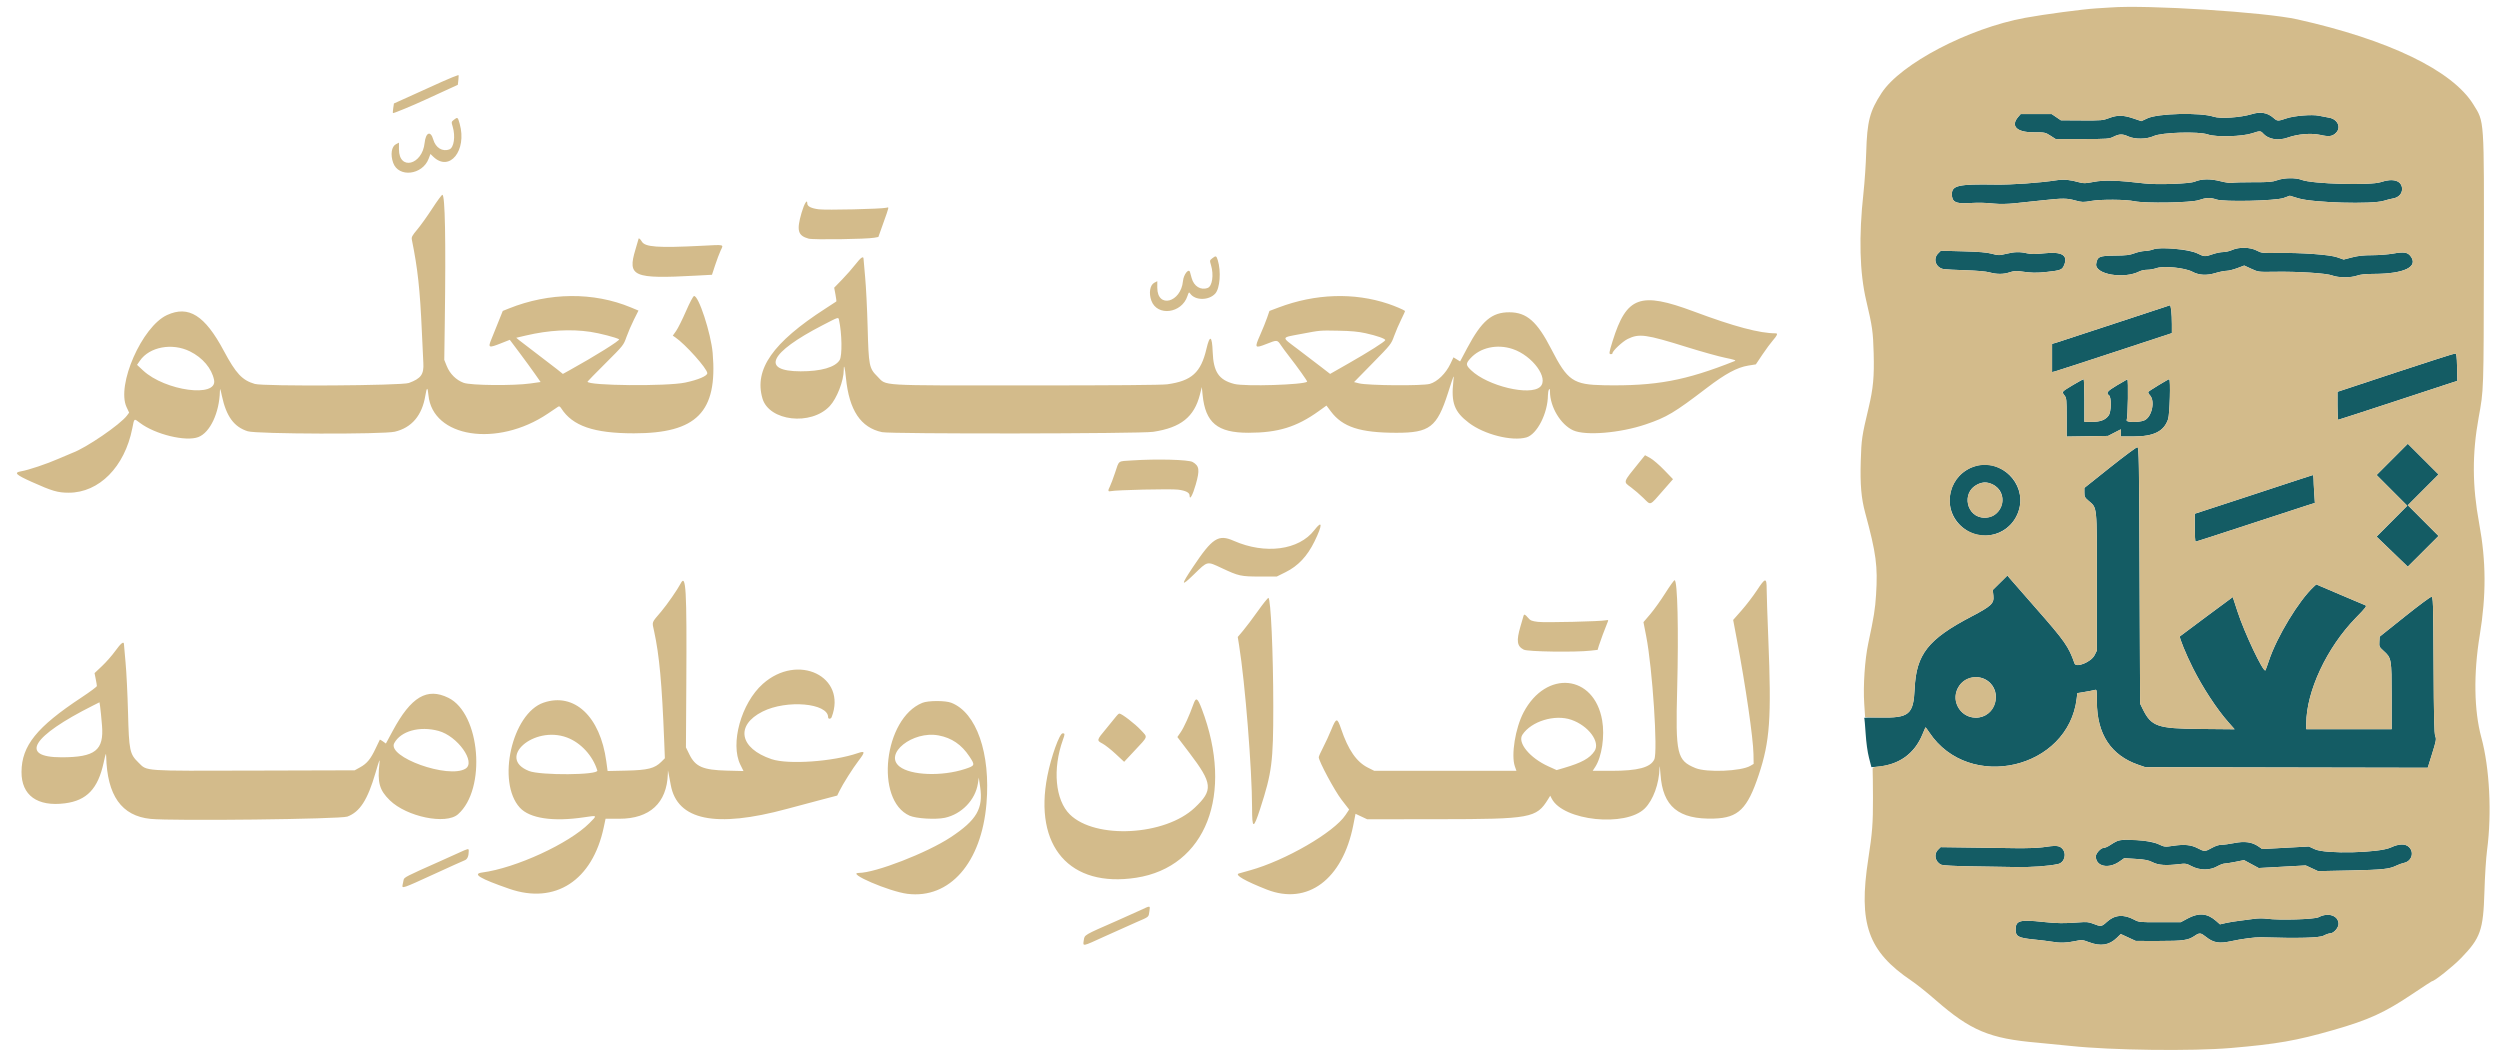 <svg id="svg" version="1.1" xmlns="http://www.w3.org/2000/svg" xmlns:xlink="http://www.w3.org/1999/xlink" width="400" height="169.543" viewBox="0, 0, 400,169.543"><g id="svgg"><path id="path0" d="M360.250 18.272 C 358.450 18.811,355.244 19.025,354.193 18.675 C 352.081 17.973,345.303 18.132,343.600 18.924 L 342.617 19.380 341.313 18.940 C 339.702 18.396,338.771 18.386,337.445 18.895 C 336.478 19.267,336.217 19.289,333.083 19.270 L 329.750 19.250 329.012 18.750 L 328.275 18.250 325.790 18.250 L 323.305 18.250 322.902 18.718 C 321.668 20.152,322.661 21.167,325.300 21.167 C 327.183 21.167,327.238 21.177,328.065 21.708 L 328.909 22.250 333.163 22.248 C 337.229 22.247,337.450 22.230,338.178 21.873 C 339.114 21.414,339.588 21.405,340.523 21.830 C 341.590 22.314,343.481 22.289,344.583 21.776 C 345.871 21.177,351.807 20.999,353.267 21.515 C 354.558 21.972,358.772 21.859,360.357 21.325 C 361.571 20.916,361.710 20.919,362.099 21.357 C 362.934 22.295,364.519 22.561,366.035 22.017 C 367.641 21.441,369.790 21.264,371.244 21.587 C 372.663 21.903,373.181 21.834,373.764 21.251 C 374.627 20.388,374.021 19.064,372.657 18.830 C 372.250 18.760,371.504 18.617,371.000 18.511 C 369.922 18.285,367.048 18.522,365.833 18.937 C 364.456 19.408,364.376 19.405,363.757 18.861 C 362.788 18.011,361.720 17.832,360.250 18.272 M364.347 28.837 C 363.576 29.114,363.011 29.161,360.500 29.154 C 358.881 29.150,357.364 29.194,357.129 29.253 C 356.883 29.315,356.086 29.204,355.252 28.991 C 353.654 28.583,352.239 28.609,351.150 29.066 C 350.333 29.408,345.108 29.589,343.083 29.345 C 338.998 28.853,336.657 28.781,335.029 29.095 C 333.682 29.355,333.370 29.366,332.695 29.176 C 331.223 28.762,330.220 28.664,329.141 28.828 C 326.240 29.271,321.911 29.576,319.167 29.532 C 313.356 29.438,312.300 29.674,312.300 31.069 C 312.300 32.260,312.866 32.598,314.712 32.509 C 316.786 32.408,317.336 32.417,319.054 32.579 C 320.002 32.668,321.188 32.648,322.388 32.522 C 323.412 32.414,325.412 32.201,326.833 32.049 C 330.108 31.697,330.658 31.700,332.067 32.082 C 333.128 32.369,333.323 32.375,334.567 32.155 C 336.135 31.878,340.093 31.902,341.500 32.196 C 343.255 32.564,350.567 32.440,351.786 32.022 C 353.000 31.606,353.657 31.581,354.614 31.915 C 355.808 32.330,364.097 32.144,365.395 31.672 L 366.373 31.316 367.728 31.730 C 370.076 32.447,379.535 32.719,381.420 32.123 C 381.876 31.979,382.540 31.812,382.894 31.753 C 383.766 31.606,384.333 31.014,384.333 30.250 C 384.333 28.921,382.923 28.455,380.954 29.133 C 379.303 29.701,369.944 29.438,368.250 28.775 C 367.310 28.408,365.459 28.437,364.347 28.837 M344.500 39.909 C 344.179 40.037,343.579 40.149,343.167 40.159 C 342.754 40.169,342.004 40.335,341.500 40.527 C 340.751 40.812,340.180 40.880,338.381 40.896 C 335.886 40.919,335.578 41.055,335.391 42.211 C 335.117 43.897,339.829 44.712,342.342 43.412 C 342.603 43.277,343.145 43.167,343.545 43.167 C 343.946 43.167,344.634 43.044,345.074 42.894 C 346.219 42.504,349.612 42.853,350.780 43.480 C 351.829 44.044,353.065 44.114,354.467 43.688 C 355.109 43.493,355.903 43.333,356.230 43.333 C 356.558 43.333,357.332 43.143,357.951 42.910 L 359.077 42.486 360.204 43.006 C 361.332 43.525,361.332 43.525,363.958 43.485 C 367.735 43.427,372.236 43.717,373.167 44.080 C 374.122 44.452,376.147 44.462,377.146 44.099 C 377.651 43.915,378.471 43.831,379.813 43.827 C 384.721 43.812,387.024 42.680,385.665 40.952 C 385.197 40.357,384.600 40.275,382.894 40.574 C 382.082 40.716,380.571 40.833,379.537 40.833 C 378.176 40.833,377.290 40.929,376.322 41.180 L 374.986 41.526 373.951 41.165 C 372.726 40.738,368.250 40.415,364.305 40.471 C 361.980 40.503,361.822 40.485,361.072 40.086 C 360.043 39.539,358.242 39.498,357.143 39.996 C 356.744 40.178,356.096 40.328,355.704 40.330 C 355.312 40.332,354.565 40.483,354.043 40.667 C 352.828 41.094,352.661 41.087,351.640 40.570 C 350.275 39.878,345.652 39.450,344.500 39.909 M310.101 40.551 C 309.216 41.436,309.741 42.867,311.023 43.064 C 311.331 43.111,312.896 43.191,314.500 43.240 C 316.315 43.296,317.761 43.425,318.328 43.582 C 319.506 43.907,320.576 43.901,321.567 43.563 C 322.114 43.377,322.601 43.328,323.138 43.404 C 325.060 43.679,325.794 43.696,327.547 43.503 C 329.708 43.266,329.946 43.171,330.260 42.417 C 330.917 40.847,329.920 40.237,327.162 40.521 C 325.626 40.679,324.981 40.681,324.325 40.530 C 323.166 40.262,322.340 40.283,320.967 40.614 C 319.867 40.880,319.743 40.879,318.693 40.599 C 317.872 40.380,316.667 40.279,314.059 40.210 L 310.535 40.117 310.101 40.551 M338.333 51.761 C 333.521 53.357,329.302 54.742,328.958 54.838 L 328.333 55.013 328.333 57.274 L 328.333 59.536 328.792 59.423 C 329.044 59.361,333.356 57.959,338.375 56.307 L 347.500 53.303 347.500 51.841 C 347.500 50.259,347.350 48.826,347.186 48.846 C 347.129 48.853,343.146 50.164,338.333 51.761 M383.292 59.609 L 374.000 62.687 374.000 64.927 C 374.000 66.159,374.051 67.167,374.113 67.167 C 374.176 67.167,378.490 65.764,383.701 64.050 L 393.176 60.933 393.130 58.760 C 393.092 56.976,393.039 56.582,392.833 56.559 C 392.696 56.544,388.402 57.916,383.292 59.609 M331.628 61.627 C 329.853 62.674,329.852 62.676,330.333 63.288 C 330.639 63.677,330.667 63.964,330.667 66.782 L 330.667 69.853 333.974 69.801 L 337.281 69.750 338.307 69.220 L 339.333 68.691 339.333 69.262 L 339.333 69.833 341.410 69.833 C 344.612 69.833,346.231 69.019,346.893 67.077 C 347.162 66.288,347.317 60.667,347.071 60.667 C 346.903 60.667,343.829 62.539,343.728 62.702 C 343.675 62.788,343.790 63.026,343.983 63.231 C 344.865 64.171,344.289 66.757,343.085 67.260 C 342.201 67.629,340.088 67.591,340.270 67.208 C 340.462 66.807,340.559 60.617,340.372 60.691 C 340.291 60.723,339.536 61.160,338.695 61.661 C 337.169 62.572,336.929 62.873,337.435 63.243 C 337.853 63.548,337.814 65.887,337.382 66.477 C 336.855 67.196,336.062 67.499,334.708 67.500 L 333.500 67.500 333.500 64.083 C 333.500 62.204,333.444 60.668,333.375 60.669 C 333.306 60.670,332.520 61.101,331.628 61.627 M382.750 73.500 L 380.254 76.000 382.710 78.460 L 385.165 80.919 382.708 83.390 L 380.250 85.860 382.746 88.265 L 385.243 90.670 387.705 88.212 L 390.167 85.754 387.710 83.294 L 385.254 80.833 387.710 78.373 L 390.167 75.913 387.706 73.456 L 385.246 71.000 382.750 73.500 M337.623 74.777 L 333.500 78.063 333.500 78.807 C 333.500 79.466,333.574 79.615,334.152 80.109 C 335.568 81.321,335.500 80.668,335.500 93.101 L 335.500 104.096 335.125 104.836 C 334.576 105.919,332.188 106.896,331.925 106.146 C 330.973 103.431,330.410 102.626,325.750 97.322 C 323.642 94.922,321.753 92.761,321.552 92.521 L 321.188 92.083 320.017 93.240 L 318.845 94.396 318.942 95.327 C 319.070 96.548,318.620 96.971,315.412 98.651 C 308.500 102.271,306.604 104.679,306.347 110.167 C 306.151 114.341,305.474 114.902,300.747 114.803 C 299.345 114.774,298.233 114.806,298.275 114.874 C 298.318 114.943,298.421 116.068,298.504 117.374 C 298.598 118.844,298.802 120.321,299.040 121.246 L 299.424 122.743 300.170 122.694 C 303.743 122.459,306.324 120.639,307.617 117.445 C 307.846 116.880,308.052 116.397,308.075 116.372 C 308.098 116.348,308.379 116.723,308.701 117.206 C 315.058 126.741,330.942 123.062,332.272 111.747 L 332.371 110.902 333.561 110.705 C 334.215 110.596,334.919 110.460,335.125 110.401 C 335.499 110.295,335.500 110.301,335.503 112.272 C 335.510 117.464,337.756 120.871,342.167 122.379 L 343.250 122.750 365.844 122.796 L 388.438 122.841 389.146 120.571 C 389.789 118.510,389.835 118.252,389.640 117.775 C 389.475 117.371,389.413 114.746,389.371 106.375 C 389.318 95.984,389.302 95.500,389.012 95.500 C 388.845 95.500,386.917 96.932,384.729 98.682 L 380.750 101.864 380.700 102.675 C 380.652 103.442,380.688 103.520,381.351 104.118 C 382.642 105.282,382.659 105.377,382.663 111.375 L 382.667 116.667 375.833 116.667 L 369.000 116.667 369.001 115.792 C 369.005 110.635,372.286 103.618,376.911 98.876 C 378.583 97.162,378.737 96.954,378.427 96.832 C 378.238 96.757,376.400 95.978,374.342 95.100 L 370.600 93.504 370.198 93.877 C 367.806 96.093,364.291 101.893,363.023 105.718 C 362.755 106.526,362.503 107.219,362.463 107.259 C 362.121 107.601,359.139 101.317,358.017 97.890 L 357.243 95.530 353.080 98.607 C 350.790 100.300,348.857 101.744,348.784 101.817 C 348.642 101.958,349.777 104.732,350.854 106.873 C 352.435 110.019,354.687 113.456,356.538 115.550 L 357.540 116.684 351.978 116.633 C 345.163 116.572,344.213 116.238,342.826 113.417 L 342.417 112.583 342.333 92.086 C 342.260 73.981,342.221 71.582,341.998 71.539 C 341.860 71.513,339.891 72.970,337.623 74.777 M316.155 74.551 C 311.850 75.770,310.507 81.085,313.733 84.136 C 316.893 87.124,322.015 85.604,323.092 81.360 C 324.121 77.305,320.159 73.417,316.155 74.551 M367.750 76.754 C 366.558 77.154,362.340 78.542,358.375 79.838 L 351.167 82.195 351.167 84.431 C 351.167 85.661,351.226 86.667,351.298 86.667 C 351.369 86.667,355.101 85.460,359.589 83.984 C 364.078 82.509,368.342 81.115,369.066 80.886 L 370.382 80.470 370.275 78.860 C 370.216 77.975,370.168 76.969,370.168 76.625 C 370.167 76.281,370.110 76.006,370.042 76.013 C 369.973 76.020,368.942 76.354,367.750 76.754 M318.766 77.484 C 321.513 78.731,320.567 82.833,317.533 82.833 C 314.638 82.833,313.755 78.814,316.366 77.522 C 317.243 77.088,317.872 77.078,318.766 77.484 M317.981 108.903 C 320.539 110.676,319.237 114.846,316.130 114.830 C 313.479 114.816,311.962 111.817,313.518 109.668 C 314.529 108.273,316.567 107.924,317.981 108.903 M338.750 134.565 C 338.475 134.686,337.958 134.983,337.602 135.225 C 337.245 135.468,336.783 135.667,336.575 135.667 C 336.132 135.667,335.333 136.537,335.333 137.021 C 335.333 138.642,337.364 139.080,339.125 137.840 L 339.879 137.308 341.731 137.426 C 343.226 137.520,343.744 137.624,344.417 137.963 C 345.344 138.431,346.526 138.517,348.590 138.267 C 349.694 138.134,349.816 138.153,350.673 138.599 C 351.964 139.271,353.566 139.281,354.729 138.625 C 355.176 138.373,355.719 138.167,355.934 138.167 C 356.150 138.167,356.938 138.044,357.684 137.893 L 359.042 137.619 360.216 138.253 L 361.389 138.887 365.153 138.679 L 368.917 138.470 369.903 138.927 L 370.890 139.384 375.987 139.276 C 381.258 139.165,382.260 139.060,383.412 138.502 C 383.786 138.321,384.328 138.126,384.617 138.068 C 385.855 137.821,386.321 136.411,385.452 135.542 C 384.871 134.961,383.844 134.981,382.521 135.599 C 380.657 136.468,372.110 136.671,370.396 135.886 L 369.418 135.438 365.684 135.641 L 361.950 135.844 361.337 135.419 C 360.332 134.723,359.145 134.559,357.487 134.888 C 356.715 135.042,355.789 135.167,355.430 135.167 C 355.012 135.167,354.458 135.347,353.891 135.667 C 352.810 136.277,352.709 136.279,351.647 135.724 C 350.590 135.171,349.512 135.062,347.735 135.326 C 346.373 135.529,346.334 135.524,345.383 135.081 C 344.003 134.438,339.790 134.110,338.750 134.565 M326.833 135.562 C 326.146 135.665,324.233 135.732,322.583 135.709 C 320.933 135.687,317.540 135.641,315.043 135.606 L 310.502 135.544 310.084 135.961 C 309.347 136.698,309.639 137.958,310.642 138.368 C 310.902 138.474,312.798 138.574,315.250 138.611 C 317.542 138.646,320.767 138.699,322.417 138.728 C 325.067 138.776,327.757 138.586,329.296 138.243 C 330.351 138.007,330.720 136.538,329.924 135.742 C 329.459 135.278,328.925 135.246,326.833 135.562 M350.054 146.942 L 348.917 147.551 345.583 147.557 C 342.293 147.563,342.239 147.557,341.417 147.122 C 339.759 146.243,338.326 146.372,337.091 147.510 C 336.268 148.269,336.148 148.287,334.965 147.817 C 334.198 147.513,333.889 147.482,332.583 147.584 C 330.288 147.762,329.097 147.747,326.917 147.510 C 323.125 147.098,322.500 147.275,322.500 148.767 C 322.500 149.824,322.945 150.065,325.333 150.306 C 326.479 150.421,327.823 150.587,328.319 150.674 C 329.585 150.897,330.624 150.873,331.980 150.587 C 333.118 150.348,333.178 150.352,334.245 150.754 C 336.111 151.457,337.479 151.240,338.702 150.048 L 339.321 149.445 340.524 149.999 L 341.727 150.554 345.405 150.556 C 349.337 150.558,350.103 150.448,351.152 149.735 C 351.927 149.209,352.112 149.227,352.979 149.916 C 354.158 150.853,355.073 151.008,356.976 150.591 C 358.678 150.219,360.827 149.937,361.750 149.966 C 367.751 150.151,371.098 150.064,371.785 149.702 C 372.171 149.499,372.645 149.333,372.840 149.333 C 373.388 149.333,374.167 148.453,374.167 147.833 C 374.167 146.496,372.519 145.934,370.989 146.750 C 370.337 147.098,364.689 147.268,362.709 147.000 C 362.094 146.916,361.240 146.924,360.625 147.019 C 360.052 147.108,359.021 147.243,358.333 147.320 C 357.646 147.397,356.659 147.558,356.141 147.678 L 355.198 147.896 354.570 147.344 C 353.178 146.122,351.813 146.000,350.054 146.942 " stroke="none" fill="#145c64" fill-rule="evenodd"></path><path id="path1" d="M335.417 1.339 C 333.230 1.473,327.034 2.296,324.000 2.856 C 314.942 4.527,304.106 10.203,301.058 14.873 C 299.151 17.794,298.737 19.394,298.592 24.417 C 298.539 26.250,298.344 29.137,298.158 30.833 C 297.389 37.873,297.537 43.614,298.604 48.132 C 299.574 52.238,299.695 53.092,299.787 56.515 C 299.888 60.291,299.717 62.135,298.976 65.255 C 297.898 69.791,297.824 70.296,297.721 73.750 C 297.608 77.523,297.797 79.719,298.436 82.075 C 300.192 88.547,300.462 90.589,300.168 95.169 C 300.018 97.504,299.839 98.622,298.926 102.917 C 298.372 105.524,298.090 109.715,298.276 112.583 L 298.417 114.750 300.882 114.796 C 305.482 114.882,306.153 114.314,306.347 110.167 C 306.604 104.679,308.500 102.271,315.412 98.651 C 318.620 96.971,319.070 96.548,318.942 95.327 L 318.845 94.396 320.017 93.240 L 321.188 92.083 321.552 92.521 C 321.753 92.761,323.642 94.922,325.750 97.322 C 330.410 102.626,330.973 103.431,331.925 106.146 C 332.188 106.896,334.576 105.919,335.125 104.836 L 335.500 104.096 335.500 93.101 C 335.500 80.668,335.568 81.321,334.152 80.109 C 333.575 79.615,333.500 79.466,333.500 78.808 L 333.500 78.064 337.542 74.836 C 339.765 73.060,341.733 71.602,341.917 71.595 C 342.248 71.583,342.251 71.717,342.333 92.083 L 342.417 112.583 342.826 113.417 C 344.213 116.238,345.163 116.572,351.978 116.633 L 357.540 116.684 356.538 115.550 C 354.687 113.456,352.435 110.019,350.854 106.873 C 349.777 104.732,348.642 101.958,348.784 101.817 C 348.857 101.744,350.790 100.300,353.080 98.607 L 357.243 95.530 358.017 97.890 C 359.139 101.317,362.121 107.601,362.463 107.259 C 362.503 107.219,362.755 106.526,363.023 105.718 C 364.291 101.893,367.806 96.093,370.198 93.877 L 370.600 93.504 374.342 95.100 C 376.400 95.978,378.238 96.757,378.427 96.832 C 378.737 96.954,378.583 97.162,376.911 98.876 C 372.286 103.618,369.005 110.635,369.001 115.792 L 369.000 116.667 375.833 116.667 L 382.667 116.667 382.663 111.375 C 382.659 105.377,382.642 105.282,381.351 104.118 C 380.688 103.520,380.652 103.442,380.700 102.675 L 380.750 101.864 384.729 98.682 C 386.917 96.932,388.845 95.500,389.012 95.500 C 389.302 95.500,389.318 95.984,389.371 106.375 C 389.413 114.746,389.475 117.371,389.640 117.775 C 389.835 118.252,389.789 118.510,389.146 120.571 L 388.438 122.841 365.844 122.796 L 343.250 122.750 342.167 122.379 C 337.756 120.871,335.510 117.464,335.503 112.272 C 335.500 110.301,335.499 110.295,335.125 110.401 C 334.919 110.460,334.215 110.596,333.561 110.705 L 332.371 110.902 332.272 111.747 C 330.942 123.062,315.058 126.741,308.701 117.206 C 308.379 116.723,308.098 116.348,308.075 116.372 C 308.052 116.397,307.846 116.880,307.617 117.445 C 306.357 120.559,304.074 122.250,300.602 122.640 C 299.644 122.747,299.586 122.779,299.622 123.169 C 299.644 123.397,299.667 125.421,299.675 127.667 C 299.689 131.703,299.569 133.270,298.927 137.417 C 297.317 147.820,298.872 152.212,305.831 156.917 C 306.645 157.467,308.358 158.834,309.639 159.954 C 315.286 164.896,318.325 166.174,326.000 166.830 C 327.237 166.936,329.636 167.171,331.331 167.353 C 337.833 168.049,350.776 168.211,357.000 167.675 C 364.395 167.038,367.389 166.512,373.333 164.808 C 378.993 163.186,381.524 162.032,385.969 159.049 C 387.647 157.922,389.060 157.000,389.107 157.000 C 389.504 157.000,392.435 154.670,393.775 153.290 C 396.889 150.083,397.327 148.835,397.508 142.667 C 397.580 140.181,397.767 137.266,397.934 136.000 C 398.708 130.142,398.336 122.857,397.015 118.000 C 395.844 113.695,395.750 107.795,396.754 101.675 C 397.812 95.229,397.785 89.805,396.667 83.750 C 395.560 77.759,395.533 72.609,396.580 66.833 C 397.403 62.294,397.386 62.811,397.419 41.833 C 397.455 18.607,397.522 19.592,395.723 16.691 C 392.360 11.269,382.195 6.360,367.570 3.097 C 362.394 1.941,343.521 0.743,337.667 1.198 C 337.529 1.208,336.517 1.272,335.417 1.339 M72.417 12.350 C 71.958 12.532,71.208 12.853,70.750 13.063 C 70.292 13.273,68.367 14.145,66.473 15.000 L 63.029 16.556 62.919 17.293 C 62.858 17.699,62.837 18.060,62.873 18.095 C 62.945 18.167,66.038 16.890,68.083 15.942 C 68.817 15.603,70.279 14.931,71.333 14.450 L 73.250 13.574 73.341 12.787 C 73.391 12.354,73.391 12.004,73.341 12.009 C 73.291 12.014,72.875 12.167,72.417 12.350 M362.546 18.177 C 362.892 18.273,363.437 18.581,363.757 18.861 C 364.376 19.405,364.456 19.408,365.833 18.937 C 367.048 18.522,369.922 18.285,371.000 18.511 C 371.504 18.617,372.250 18.760,372.657 18.830 C 374.021 19.064,374.627 20.388,373.764 21.251 C 373.181 21.834,372.663 21.903,371.244 21.587 C 369.790 21.264,367.641 21.441,366.035 22.017 C 364.519 22.561,362.934 22.295,362.099 21.357 C 361.710 20.919,361.571 20.916,360.357 21.325 C 358.772 21.859,354.558 21.972,353.267 21.515 C 351.807 20.999,345.871 21.177,344.583 21.776 C 343.481 22.289,341.590 22.314,340.523 21.830 C 339.588 21.405,339.114 21.414,338.178 21.873 C 337.450 22.230,337.229 22.247,333.163 22.248 L 328.909 22.250 328.065 21.708 C 327.238 21.177,327.183 21.167,325.300 21.167 C 322.661 21.167,321.668 20.152,322.902 18.718 L 323.305 18.250 325.790 18.250 L 328.275 18.250 329.012 18.750 L 329.750 19.250 333.083 19.270 C 336.217 19.289,336.478 19.267,337.445 18.895 C 338.771 18.386,339.702 18.396,341.313 18.940 L 342.617 19.380 343.600 18.924 C 345.303 18.132,352.081 17.973,354.193 18.675 C 355.244 19.025,358.450 18.811,360.250 18.272 C 361.264 17.968,361.727 17.949,362.546 18.177 M72.622 19.166 C 72.208 19.492,72.204 19.516,72.433 20.276 C 72.893 21.804,72.630 23.620,71.909 23.896 C 70.798 24.323,69.701 23.655,69.320 22.320 C 68.903 20.856,68.117 21.169,67.939 22.870 C 67.569 26.414,63.833 27.342,63.833 23.890 L 63.833 22.825 63.355 23.072 C 62.637 23.443,62.442 24.745,62.908 26.053 C 63.765 28.454,67.581 28.018,68.579 25.405 L 68.871 24.640 69.334 25.084 C 71.930 27.571,74.737 24.079,73.556 19.831 C 73.247 18.718,73.218 18.697,72.622 19.166 M368.250 28.775 C 369.944 29.438,379.303 29.701,380.954 29.133 C 382.923 28.455,384.333 28.921,384.333 30.250 C 384.333 31.014,383.766 31.606,382.894 31.753 C 382.540 31.812,381.876 31.979,381.420 32.123 C 379.535 32.719,370.076 32.447,367.728 31.730 L 366.373 31.316 365.395 31.672 C 364.097 32.144,355.808 32.330,354.614 31.915 C 353.657 31.581,353.000 31.606,351.786 32.022 C 350.567 32.440,343.255 32.564,341.500 32.196 C 340.093 31.902,336.135 31.878,334.567 32.155 C 333.323 32.375,333.128 32.369,332.067 32.082 C 330.658 31.700,330.108 31.697,326.833 32.049 C 325.412 32.201,323.412 32.414,322.388 32.522 C 321.188 32.648,320.002 32.668,319.054 32.579 C 317.336 32.417,316.786 32.408,314.712 32.509 C 312.866 32.598,312.300 32.260,312.300 31.069 C 312.300 29.674,313.356 29.438,319.167 29.532 C 321.911 29.576,326.240 29.271,329.141 28.828 C 330.220 28.664,331.223 28.762,332.695 29.176 C 333.370 29.366,333.682 29.355,335.029 29.095 C 336.657 28.781,338.998 28.853,343.083 29.345 C 345.108 29.589,350.333 29.408,351.150 29.066 C 352.239 28.609,353.654 28.583,355.252 28.991 C 356.086 29.204,356.883 29.315,357.129 29.253 C 357.364 29.194,358.881 29.150,360.500 29.154 C 363.011 29.161,363.576 29.114,364.347 28.837 C 365.459 28.437,367.310 28.408,368.250 28.775 M69.167 33.357 C 68.387 34.558,67.311 36.065,66.775 36.706 C 65.912 37.737,65.811 37.932,65.905 38.394 C 66.839 43.008,67.196 46.288,67.495 53.000 C 67.590 55.154,67.699 57.442,67.735 58.083 C 67.839 59.905,67.362 60.561,65.417 61.277 C 64.250 61.706,42.187 61.842,40.770 61.429 C 38.748 60.839,37.759 59.782,35.799 56.114 C 32.774 50.453,30.185 48.823,26.732 50.403 C 22.728 52.236,18.605 61.605,20.249 65.136 L 20.661 66.021 20.319 66.483 C 19.263 67.912,13.774 71.668,11.583 72.461 C 11.308 72.561,10.302 72.986,9.346 73.408 C 7.494 74.224,4.544 75.212,3.364 75.411 C 2.174 75.612,2.523 75.956,5.083 77.106 C 8.354 78.575,9.240 78.833,11.000 78.833 C 15.858 78.833,19.945 74.701,21.163 68.556 C 21.499 66.864,21.415 66.925,22.388 67.660 C 24.838 69.510,29.727 70.698,31.734 69.932 C 33.608 69.216,35.103 66.040,35.183 62.603 C 35.196 62.035,35.251 62.161,35.501 63.333 C 36.202 66.618,37.446 68.321,39.643 69.004 C 41.086 69.453,61.301 69.513,63.164 69.074 C 65.877 68.434,67.539 66.470,68.057 63.292 C 68.285 61.891,68.424 61.867,68.549 63.209 C 69.185 70.017,79.551 71.634,87.643 66.188 C 88.409 65.672,89.147 65.175,89.284 65.083 C 89.471 64.957,89.596 65.018,89.798 65.333 C 91.606 68.158,95.010 69.329,101.417 69.331 C 111.485 69.335,114.836 65.924,114.028 56.492 C 113.757 53.328,111.760 47.224,111.042 47.366 C 110.895 47.396,110.355 48.417,109.750 49.806 C 109.179 51.120,108.471 52.535,108.179 52.950 L 107.647 53.705 108.032 53.965 C 109.641 55.051,113.167 58.994,113.167 59.709 C 113.167 60.153,111.715 60.771,109.637 61.211 C 106.682 61.836,94.000 61.717,94.000 61.064 C 94.000 61.026,95.296 59.702,96.881 58.122 C 99.746 55.263,99.764 55.241,100.234 53.916 C 100.494 53.183,101.033 51.933,101.431 51.138 L 102.157 49.694 100.944 49.189 C 94.976 46.704,87.886 46.764,81.429 49.354 L 80.442 49.750 79.707 51.583 C 79.303 52.592,78.795 53.852,78.579 54.384 C 78.067 55.640,78.219 55.696,80.106 54.949 L 81.568 54.371 83.087 56.394 C 83.922 57.506,85.031 59.026,85.552 59.770 L 86.498 61.124 84.874 61.354 C 82.163 61.737,75.320 61.671,74.181 61.250 C 72.982 60.807,71.982 59.814,71.481 58.570 L 71.084 57.583 71.167 51.500 C 71.347 38.275,71.211 31.163,70.776 31.170 C 70.670 31.172,69.946 32.156,69.167 33.357 M128.251 34.042 C 127.427 36.878,127.652 37.708,129.378 38.183 C 130.127 38.389,138.622 38.270,139.894 38.035 L 140.538 37.917 141.280 35.833 C 142.324 32.902,142.276 33.134,141.813 33.241 C 140.958 33.440,132.214 33.641,131.011 33.490 C 129.794 33.338,129.167 33.020,129.167 32.558 C 129.167 31.777,128.680 32.566,128.251 34.042 M102.167 38.223 C 102.167 38.254,101.943 39.023,101.669 39.931 C 100.366 44.252,101.284 44.649,111.333 44.104 L 113.917 43.963 114.417 42.442 C 114.692 41.606,115.087 40.553,115.295 40.103 C 115.777 39.061,116.067 39.135,112.233 39.328 C 105.238 39.681,103.193 39.534,102.686 38.642 C 102.462 38.248,102.167 38.009,102.167 38.223 M349.437 39.971 C 350.284 40.077,351.110 40.301,351.640 40.570 C 352.661 41.087,352.828 41.094,354.043 40.667 C 354.565 40.483,355.312 40.332,355.704 40.330 C 356.096 40.328,356.744 40.178,357.143 39.996 C 358.242 39.498,360.043 39.539,361.072 40.086 C 361.822 40.485,361.980 40.503,364.305 40.471 C 368.250 40.415,372.726 40.738,373.951 41.165 L 374.986 41.526 376.322 41.180 C 377.290 40.929,378.176 40.833,379.537 40.833 C 380.571 40.833,382.082 40.716,382.894 40.574 C 384.600 40.275,385.197 40.357,385.665 40.952 C 387.024 42.680,384.721 43.812,379.813 43.827 C 378.471 43.831,377.651 43.915,377.146 44.099 C 376.147 44.462,374.122 44.452,373.167 44.080 C 372.236 43.717,367.735 43.427,363.958 43.485 C 361.332 43.525,361.332 43.525,360.204 43.006 L 359.077 42.486 357.951 42.910 C 357.332 43.143,356.558 43.333,356.230 43.333 C 355.903 43.333,355.109 43.493,354.467 43.688 C 353.065 44.114,351.829 44.044,350.780 43.480 C 349.612 42.853,346.219 42.504,345.074 42.894 C 344.634 43.044,343.946 43.167,343.545 43.167 C 343.145 43.167,342.603 43.277,342.342 43.412 C 339.829 44.712,335.117 43.897,335.391 42.211 C 335.578 41.055,335.886 40.919,338.381 40.896 C 340.180 40.880,340.751 40.812,341.500 40.527 C 342.004 40.335,342.754 40.169,343.167 40.159 C 343.579 40.149,344.179 40.037,344.500 39.909 C 345.140 39.654,347.083 39.678,349.437 39.971 M318.693 40.599 C 319.743 40.879,319.867 40.880,320.967 40.614 C 322.340 40.283,323.166 40.262,324.325 40.530 C 324.981 40.681,325.626 40.679,327.162 40.521 C 329.920 40.237,330.917 40.847,330.260 42.417 C 329.946 43.171,329.708 43.266,327.547 43.503 C 325.794 43.696,325.060 43.679,323.138 43.404 C 322.601 43.328,322.114 43.377,321.567 43.563 C 320.576 43.901,319.506 43.907,318.328 43.582 C 317.761 43.425,316.315 43.296,314.500 43.240 C 312.896 43.191,311.331 43.111,311.023 43.064 C 309.741 42.867,309.216 41.436,310.101 40.551 L 310.535 40.117 314.059 40.210 C 316.667 40.279,317.872 40.380,318.693 40.599 M193.955 41.333 C 193.541 41.658,193.537 41.682,193.766 42.443 C 194.226 43.971,193.964 45.786,193.243 46.063 C 192.129 46.491,191.025 45.816,190.663 44.486 C 190.552 44.081,190.436 43.658,190.404 43.546 C 190.210 42.856,189.374 43.910,189.276 44.969 C 188.953 48.422,185.167 49.398,185.167 46.028 L 185.167 44.991 184.688 45.239 C 183.990 45.600,183.777 46.911,184.221 48.114 C 185.159 50.657,189.074 50.156,189.987 47.376 C 190.200 46.726,190.238 46.694,190.437 46.979 C 191.225 48.104,193.415 48.101,194.438 46.974 C 195.194 46.140,195.399 43.435,194.843 41.625 C 194.622 40.906,194.534 40.877,193.955 41.333 M136.878 42.292 C 136.401 42.910,135.438 44.005,134.739 44.725 L 133.468 46.033 133.671 47.107 C 133.783 47.698,133.846 48.205,133.812 48.234 C 133.778 48.263,132.990 48.777,132.061 49.376 C 123.640 54.806,120.639 59.088,121.990 63.745 C 123.050 67.398,129.774 68.165,132.759 64.973 C 133.902 63.751,135.000 60.920,135.000 59.196 C 135.000 58.123,135.182 58.776,135.347 60.439 C 135.861 65.645,137.705 68.418,141.133 69.146 C 142.586 69.454,182.436 69.404,184.510 69.091 C 188.942 68.423,191.076 66.718,191.991 63.115 L 192.292 61.929 192.416 63.173 C 192.860 67.647,194.793 69.247,199.750 69.244 C 204.476 69.242,207.453 68.325,210.993 65.784 L 212.235 64.891 212.944 65.834 C 214.821 68.331,217.609 69.239,223.417 69.246 C 228.749 69.252,229.917 68.355,231.671 62.900 C 232.677 59.771,232.667 59.792,232.535 61.000 C 232.156 64.464,232.687 65.881,235.030 67.661 C 237.476 69.519,241.882 70.637,244.210 69.991 C 245.922 69.515,247.658 66.117,247.669 63.215 C 247.671 62.868,247.744 62.471,247.833 62.333 C 247.954 62.146,247.996 62.231,247.997 62.673 C 248.008 65.121,249.710 67.950,251.716 68.858 C 253.687 69.749,259.199 69.294,263.321 67.899 C 266.670 66.767,267.892 66.037,273.083 62.072 C 276.050 59.806,277.951 58.779,279.708 58.496 L 280.937 58.298 281.975 56.748 C 282.546 55.896,283.311 54.861,283.673 54.448 C 284.354 53.676,284.491 53.333,284.121 53.333 C 281.536 53.333,277.469 52.249,271.017 49.840 C 262.420 46.630,260.246 47.422,258.017 54.577 C 257.428 56.466,257.403 56.667,257.750 56.667 C 257.887 56.667,258.000 56.600,258.000 56.518 C 258.000 56.143,259.598 54.643,260.434 54.234 C 262.264 53.339,263.325 53.484,269.892 55.532 C 272.262 56.271,275.037 57.044,276.059 57.250 C 277.407 57.521,277.825 57.661,277.583 57.757 C 269.649 60.915,264.969 61.784,256.667 61.640 C 251.716 61.554,250.813 60.936,248.210 55.861 C 245.942 51.439,244.282 49.977,241.512 49.965 C 238.690 49.953,237.073 51.324,234.744 55.706 L 233.616 57.829 233.087 57.502 L 232.557 57.175 232.070 58.200 C 231.330 59.759,229.984 61.074,228.775 61.421 C 227.602 61.757,218.874 61.691,217.448 61.335 L 216.647 61.135 219.615 58.109 C 222.543 55.124,222.590 55.065,223.064 53.750 C 223.329 53.017,223.840 51.828,224.200 51.108 C 224.560 50.388,224.831 49.778,224.802 49.753 C 224.578 49.558,223.189 48.966,222.103 48.603 C 216.625 46.774,210.458 46.981,204.597 49.190 L 203.110 49.750 202.738 50.833 C 202.534 51.429,202.025 52.689,201.607 53.633 C 200.694 55.695,200.756 55.775,202.666 55.021 C 204.339 54.360,204.362 54.361,204.928 55.208 C 205.189 55.598,205.784 56.404,206.251 57.000 C 207.561 58.673,209.220 61.003,209.148 61.071 C 208.618 61.570,199.200 61.864,197.500 61.434 C 195.021 60.807,194.144 59.511,194.029 56.307 C 193.936 53.694,193.569 53.508,193.034 55.803 C 192.145 59.614,190.678 60.943,186.758 61.488 C 185.902 61.607,178.420 61.667,164.257 61.667 C 140.053 61.667,141.939 61.779,140.389 60.239 C 139.058 58.916,138.988 58.561,138.822 52.321 C 138.745 49.426,138.566 45.844,138.424 44.360 C 138.283 42.876,138.167 41.550,138.167 41.414 C 138.167 40.899,137.717 41.205,136.878 42.292 M347.394 49.607 C 347.452 50.032,347.500 51.038,347.500 51.841 L 347.500 53.303 338.375 56.307 C 333.356 57.959,329.044 59.361,328.792 59.423 L 328.333 59.536 328.333 57.274 L 328.333 55.013 328.958 54.838 C 329.302 54.742,333.521 53.357,338.333 51.761 C 343.146 50.164,347.129 48.853,347.186 48.846 C 347.242 48.839,347.336 49.181,347.394 49.607 M134.243 51.208 C 134.714 53.330,134.772 56.909,134.346 57.606 C 133.641 58.763,131.365 59.419,128.083 59.411 C 121.687 59.396,123.090 56.445,131.583 52.050 C 134.240 50.675,134.133 50.709,134.243 51.208 M94.462 53.094 C 95.942 53.314,98.571 53.996,99.055 54.286 C 99.290 54.427,95.134 57.024,91.155 59.223 L 90.060 59.828 89.072 59.036 C 88.528 58.600,87.071 57.483,85.833 56.554 C 84.596 55.625,83.362 54.680,83.091 54.454 L 82.599 54.044 84.157 53.678 C 87.775 52.828,91.321 52.627,94.462 53.094 M218.500 53.316 C 220.340 53.724,221.710 54.210,221.638 54.430 C 221.555 54.681,218.950 56.331,215.785 58.135 L 212.819 59.826 211.368 58.704 C 210.570 58.086,208.880 56.798,207.613 55.840 C 204.955 53.831,204.901 54.051,208.210 53.426 C 211.311 52.840,211.130 52.856,214.167 52.913 C 216.198 52.951,217.330 53.056,218.500 53.316 M30.390 56.221 C 32.427 57.227,33.879 58.947,34.251 60.791 C 34.834 63.686,26.419 62.559,22.885 59.269 L 21.925 58.376 22.393 57.701 C 23.926 55.488,27.550 54.817,30.390 56.221 M242.038 55.846 C 245.223 56.919,247.867 60.558,246.429 61.890 C 244.808 63.392,238.015 61.766,235.385 59.245 C 234.512 58.409,234.498 58.188,235.266 57.337 C 236.838 55.598,239.537 55.004,242.038 55.846 M393.130 58.760 L 393.176 60.933 383.701 64.050 C 378.490 65.764,374.176 67.167,374.113 67.167 C 374.051 67.167,374.000 66.159,374.000 64.927 L 374.000 62.687 383.292 59.609 C 388.402 57.916,392.696 56.544,392.833 56.559 C 393.039 56.582,393.092 56.976,393.130 58.760 M333.500 64.083 L 333.500 67.500 334.708 67.500 C 336.062 67.499,336.855 67.196,337.382 66.477 C 337.814 65.887,337.853 63.548,337.435 63.243 C 336.929 62.873,337.169 62.572,338.695 61.661 C 339.536 61.160,340.291 60.723,340.372 60.691 C 340.559 60.617,340.462 66.807,340.270 67.208 C 340.088 67.591,342.201 67.629,343.085 67.260 C 344.289 66.757,344.865 64.171,343.983 63.231 C 343.790 63.026,343.675 62.788,343.728 62.702 C 343.829 62.539,346.903 60.667,347.071 60.667 C 347.317 60.667,347.162 66.288,346.893 67.077 C 346.231 69.019,344.612 69.833,341.410 69.833 L 339.333 69.833 339.333 69.262 L 339.333 68.691 338.307 69.220 L 337.281 69.750 333.974 69.801 L 330.667 69.853 330.667 66.782 C 330.667 63.964,330.639 63.677,330.333 63.288 C 330.150 63.055,330.002 62.801,330.003 62.724 C 330.007 62.583,333.140 60.673,333.375 60.669 C 333.444 60.668,333.500 62.204,333.500 64.083 M387.710 78.373 L 385.254 80.833 387.710 83.294 L 390.167 85.754 387.705 88.212 L 385.243 90.670 382.746 88.265 L 380.250 85.860 382.708 83.390 L 385.165 80.919 382.710 78.460 L 380.254 76.000 382.750 73.500 L 385.246 71.000 387.706 73.456 L 390.167 75.913 387.710 78.373 M262.227 74.041 C 259.630 77.251,259.696 77.046,260.958 77.972 C 261.485 78.358,262.384 79.133,262.956 79.693 C 264.177 80.891,263.883 81.005,266.102 78.471 L 267.680 76.668 266.260 75.196 C 265.480 74.386,264.473 73.523,264.023 73.278 L 263.204 72.833 262.227 74.041 M181.115 73.668 C 178.787 73.821,179.096 73.595,178.404 75.656 C 178.095 76.579,177.727 77.556,177.587 77.826 C 177.238 78.501,177.268 78.688,177.708 78.586 C 178.550 78.392,187.305 78.194,188.489 78.343 C 189.706 78.496,190.333 78.813,190.333 79.276 C 190.333 80.125,190.834 79.232,191.323 77.512 C 191.985 75.183,191.898 74.551,190.829 73.923 C 190.174 73.539,185.102 73.406,181.115 73.668 M320.107 74.999 C 323.207 76.525,324.209 80.393,322.248 83.258 C 319.197 87.717,311.995 85.562,311.961 80.181 C 311.934 75.835,316.240 73.096,320.107 74.999 M370.168 76.625 C 370.168 76.969,370.216 77.975,370.275 78.860 L 370.382 80.470 369.066 80.886 C 368.342 81.115,364.078 82.509,359.589 83.984 C 355.101 85.460,351.369 86.667,351.298 86.667 C 351.226 86.667,351.167 85.661,351.167 84.431 L 351.167 82.195 358.375 79.838 C 362.340 78.542,366.558 77.154,367.750 76.754 C 368.942 76.354,369.973 76.020,370.042 76.013 C 370.110 76.006,370.167 76.281,370.168 76.625 M316.366 77.522 C 313.755 78.814,314.638 82.833,317.533 82.833 C 318.491 82.833,319.128 82.543,319.726 81.832 C 321.679 79.511,319.081 76.178,316.366 77.522 M210.289 84.828 C 207.817 88.035,202.425 88.744,197.389 86.526 C 194.935 85.445,193.988 86.058,190.856 90.752 C 188.894 93.694,188.936 93.938,191.051 91.881 C 193.254 89.737,193.083 89.775,195.463 90.889 C 198.210 92.175,198.506 92.241,201.596 92.246 L 204.275 92.250 205.695 91.546 C 207.697 90.555,209.159 89.001,210.317 86.638 C 211.631 83.955,211.618 83.104,210.289 84.828 M108.896 93.375 C 108.413 94.313,106.718 96.755,105.800 97.837 C 104.197 99.725,104.310 99.410,104.660 101.010 C 105.490 104.813,105.910 109.373,106.266 118.452 L 106.379 121.321 105.815 121.884 C 104.751 122.944,103.659 123.221,100.234 123.297 L 97.218 123.364 97.007 121.807 C 96.031 114.621,91.889 110.748,86.971 112.424 C 81.920 114.145,79.437 125.137,83.175 129.227 C 84.750 130.951,88.508 131.510,93.486 130.761 C 95.622 130.440,95.596 130.410,94.291 131.716 C 91.029 134.977,82.526 138.888,77.144 139.602 C 75.512 139.819,76.774 140.576,81.485 142.209 C 88.842 144.759,94.796 140.885,96.599 132.375 L 96.890 131.000 99.108 131.000 C 103.963 131.000,106.699 128.474,106.853 123.848 L 106.873 123.250 107.006 123.917 C 107.079 124.283,107.219 125.032,107.318 125.580 C 108.343 131.252,114.496 132.523,125.917 129.422 C 127.108 129.098,129.404 128.486,131.019 128.062 L 133.955 127.290 134.305 126.570 C 134.840 125.468,136.446 122.924,137.354 121.739 C 138.454 120.303,138.437 120.092,137.251 120.500 C 133.298 121.860,126.132 122.363,123.459 121.468 C 118.311 119.745,117.611 116.050,122.016 113.846 C 125.873 111.915,132.500 112.495,132.500 114.763 C 132.500 115.083,132.939 115.066,133.064 114.741 C 135.560 108.236,127.662 104.424,122.049 109.425 C 118.589 112.508,116.792 118.992,118.462 122.363 L 118.960 123.367 116.272 123.298 C 112.479 123.200,111.268 122.676,110.305 120.716 L 109.750 119.586 109.810 109.418 C 109.899 94.226,109.756 91.707,108.896 93.375 M266.439 94.917 C 265.718 96.060,264.638 97.568,264.040 98.269 L 262.953 99.543 263.396 101.813 C 264.394 106.941,265.270 120.262,264.690 121.498 C 264.078 122.801,262.079 123.333,257.803 123.333 L 254.829 123.333 255.236 122.708 C 256.292 121.090,256.785 117.775,256.346 115.251 C 255.064 107.893,247.376 107.122,243.766 113.991 C 242.449 116.498,241.753 120.834,242.380 122.625 L 242.628 123.333 231.257 123.333 L 219.887 123.333 218.867 122.824 C 217.047 121.914,215.708 119.979,214.577 116.621 C 213.962 114.792,213.800 114.805,213.007 116.750 C 212.670 117.575,212.081 118.853,211.698 119.589 C 211.314 120.326,211.000 121.030,211.000 121.153 C 211.000 121.792,213.541 126.525,214.660 127.971 L 215.864 129.526 215.281 130.403 C 213.439 133.177,205.654 137.686,200.000 139.254 C 199.129 139.496,198.323 139.723,198.208 139.758 C 197.498 139.979,199.232 140.974,202.689 142.330 C 209.208 144.886,214.810 140.717,216.523 132.033 L 216.883 130.208 217.817 130.646 L 218.750 131.083 230.250 131.072 C 244.913 131.058,245.829 130.891,247.685 127.887 L 248.038 127.315 248.279 127.783 C 250.107 131.335,260.133 132.383,263.175 129.341 C 264.515 128.001,265.461 125.399,265.524 122.882 C 265.538 122.310,265.603 122.727,265.683 123.907 C 266.029 129.047,268.566 131.141,274.240 130.972 C 278.132 130.856,279.586 129.434,281.403 123.967 C 283.189 118.593,283.447 114.923,282.931 102.250 C 282.786 98.675,282.666 95.094,282.667 94.292 C 282.667 92.359,282.467 92.383,281.086 94.484 C 280.489 95.392,279.394 96.822,278.653 97.661 L 277.306 99.188 277.893 102.302 C 279.313 109.842,280.510 118.089,280.555 120.640 L 280.583 122.224 280.059 122.534 C 278.585 123.405,273.067 123.630,271.278 122.893 C 268.300 121.666,268.078 120.709,268.347 110.269 C 268.592 100.748,268.404 92.828,267.934 92.837 C 267.833 92.838,267.160 93.775,266.439 94.917 M201.250 97.780 C 200.425 98.942,199.365 100.348,198.895 100.905 L 198.040 101.917 198.255 103.256 C 199.216 109.237,200.327 123.125,200.331 129.221 C 200.334 132.686,200.549 132.719,201.621 129.417 C 203.511 123.596,203.730 121.888,203.725 113.000 C 203.721 104.496,203.323 95.667,202.943 95.667 C 202.837 95.667,202.075 96.618,201.250 97.780 M243.764 98.542 C 243.731 98.656,243.508 99.425,243.267 100.250 C 242.592 102.562,242.717 103.404,243.815 103.950 C 244.465 104.274,252.044 104.382,254.519 104.103 L 255.620 103.978 255.827 103.281 C 255.992 102.722,256.814 100.517,257.287 99.367 C 257.350 99.211,257.263 99.176,256.979 99.242 C 256.182 99.429,247.218 99.641,246.079 99.500 C 245.073 99.376,244.859 99.288,244.488 98.845 C 244.022 98.289,243.855 98.219,243.764 98.542 M18.463 104.130 C 17.953 104.843,16.993 105.938,16.331 106.562 L 15.127 107.698 15.313 108.627 C 15.416 109.138,15.500 109.649,15.500 109.763 C 15.500 109.876,14.394 110.700,13.042 111.592 C 5.872 116.325,3.468 119.306,3.442 123.500 C 3.418 127.253,5.975 129.102,10.400 128.530 C 13.889 128.080,15.673 126.204,16.584 122.029 C 16.909 120.537,16.974 120.371,16.989 121.000 C 17.137 127.285,19.445 130.547,24.083 131.022 C 27.574 131.380,54.478 131.066,55.577 130.655 C 57.582 129.905,58.817 127.986,60.078 123.662 C 60.679 121.601,60.807 121.284,60.717 122.083 C 60.366 125.202,60.701 126.416,62.360 128.039 C 65.069 130.690,71.344 131.984,73.275 130.289 C 77.855 126.272,76.864 114.172,71.749 111.654 C 68.321 109.966,65.774 111.477,62.834 116.943 L 61.743 118.968 61.280 118.631 C 61.026 118.446,60.796 118.321,60.771 118.355 C 60.746 118.389,60.449 119.006,60.112 119.727 C 59.313 121.434,58.723 122.157,57.637 122.759 L 56.750 123.250 40.753 123.295 C 22.554 123.346,23.597 123.418,22.153 122.008 C 20.749 120.636,20.641 120.118,20.484 113.987 C 20.409 111.093,20.233 107.511,20.091 106.027 C 19.949 104.543,19.833 103.217,19.833 103.081 C 19.833 102.527,19.341 102.903,18.463 104.130 M314.719 108.648 C 313.351 109.287,312.556 111.049,313.004 112.446 C 314.170 116.084,319.333 115.346,319.333 111.542 C 319.333 109.185,316.872 107.642,314.719 108.648 M190.951 112.660 C 190.320 114.438,189.432 116.395,188.917 117.144 L 188.379 117.926 190.277 120.421 C 194.030 125.356,194.136 126.426,191.149 129.243 C 186.399 133.725,175.250 134.321,171.176 130.311 C 168.840 128.011,168.381 123.050,170.071 118.354 C 170.405 117.426,170.401 117.333,170.022 117.333 C 169.521 117.333,168.177 121.089,167.577 124.167 C 165.378 135.431,171.169 142.069,181.775 140.440 C 192.955 138.723,197.482 127.081,192.282 113.415 C 191.609 111.646,191.361 111.506,190.951 112.660 M147.583 112.452 C 141.412 114.934,139.930 128.028,145.538 130.512 C 146.583 130.974,149.714 131.161,151.176 130.847 C 153.868 130.270,156.076 127.969,156.468 125.333 L 156.604 124.417 156.822 125.892 C 157.337 129.389,156.272 131.210,152.102 133.965 C 148.326 136.459,140.053 139.667,137.397 139.667 C 135.341 139.667,142.279 142.648,145.183 143.012 C 151.945 143.860,157.036 138.052,157.835 128.580 C 158.514 120.526,156.242 114.014,152.205 112.443 C 151.249 112.071,148.517 112.076,147.583 112.452 M16.319 116.058 C 16.652 120.056,15.242 121.167,9.832 121.167 C 3.026 121.167,5.088 117.801,14.917 112.869 L 15.917 112.367 16.022 113.059 C 16.080 113.439,16.214 114.789,16.319 116.058 M178.629 114.572 C 178.471 114.790,177.740 115.688,177.004 116.568 C 175.444 118.435,175.437 118.462,176.410 118.978 C 176.819 119.195,177.764 119.939,178.509 120.632 L 179.864 121.891 181.474 120.169 C 183.770 117.712,183.667 118.033,182.545 116.821 C 181.611 115.812,179.464 114.161,179.099 114.172 C 178.999 114.175,178.787 114.355,178.629 114.572 M251.397 115.160 C 254.159 116.110,256.097 118.731,255.116 120.187 C 254.339 121.340,253.084 122.032,250.265 122.861 L 249.062 123.215 247.739 122.616 C 244.764 121.269,242.755 118.824,243.584 117.559 C 244.994 115.406,248.756 114.251,251.397 115.160 M70.167 116.945 C 73.206 117.770,76.187 121.948,74.479 122.989 C 71.745 124.656,61.885 121.119,63.080 118.901 C 64.125 116.961,67.150 116.126,70.167 116.945 M90.722 118.004 C 92.931 118.830,94.849 120.916,95.570 123.278 C 95.797 124.020,86.489 124.089,84.639 123.359 C 79.410 121.296,85.408 116.016,90.722 118.004 M150.185 117.670 C 152.278 118.067,153.843 119.134,155.096 121.019 C 156.040 122.439,156.016 122.508,154.391 123.041 C 150.694 124.252,145.735 124.067,143.935 122.651 C 141.347 120.615,146.031 116.882,150.185 117.670 M342.583 134.492 C 344.030 134.601,344.621 134.726,345.383 135.081 C 346.334 135.524,346.373 135.529,347.735 135.326 C 349.512 135.062,350.590 135.171,351.647 135.724 C 352.709 136.279,352.810 136.277,353.891 135.667 C 354.458 135.347,355.012 135.167,355.430 135.167 C 355.789 135.167,356.715 135.042,357.487 134.888 C 359.145 134.559,360.332 134.723,361.337 135.419 L 361.950 135.844 365.684 135.641 L 369.418 135.438 370.396 135.886 C 372.110 136.671,380.657 136.468,382.521 135.599 C 383.844 134.981,384.871 134.961,385.452 135.542 C 386.321 136.411,385.855 137.821,384.617 138.068 C 384.328 138.126,383.786 138.321,383.412 138.502 C 382.260 139.060,381.258 139.165,375.987 139.276 L 370.890 139.384 369.903 138.927 L 368.917 138.470 365.153 138.679 L 361.389 138.887 360.216 138.253 L 359.042 137.619 357.684 137.893 C 356.938 138.044,356.150 138.167,355.934 138.167 C 355.719 138.167,355.176 138.373,354.729 138.625 C 353.566 139.281,351.964 139.271,350.673 138.599 C 349.816 138.153,349.694 138.134,348.590 138.267 C 346.526 138.517,345.344 138.431,344.417 137.963 C 343.744 137.624,343.226 137.520,341.731 137.426 L 339.879 137.308 339.125 137.840 C 337.364 139.080,335.333 138.642,335.333 137.021 C 335.333 136.537,336.132 135.667,336.575 135.667 C 336.783 135.667,337.245 135.468,337.602 135.225 C 338.988 134.282,339.271 134.240,342.583 134.492 M329.924 135.742 C 330.720 136.538,330.351 138.007,329.296 138.243 C 327.757 138.586,325.067 138.776,322.417 138.728 C 320.767 138.699,317.542 138.646,315.250 138.611 C 312.798 138.574,310.902 138.474,310.642 138.368 C 309.639 137.958,309.347 136.698,310.084 135.961 L 310.502 135.544 315.043 135.606 C 317.540 135.641,320.933 135.687,322.583 135.709 C 324.233 135.732,326.146 135.665,326.833 135.562 C 328.925 135.246,329.459 135.278,329.924 135.742 M73.330 136.482 C 72.553 136.838,71.204 137.446,70.333 137.833 C 64.992 140.203,64.663 140.371,64.581 140.773 C 64.536 140.990,64.461 141.354,64.413 141.583 C 64.282 142.216,64.407 142.173,69.351 139.904 C 71.862 138.751,74.114 137.734,74.356 137.644 C 74.782 137.486,75.000 136.978,75.000 136.146 C 75.000 135.727,74.956 135.736,73.330 136.482 M182.500 145.616 C 181.813 145.940,180.088 146.714,178.667 147.336 C 173.391 149.646,173.536 149.560,173.407 150.425 C 173.250 151.472,173.082 151.502,176.765 149.819 C 178.590 148.985,180.871 147.963,181.833 147.547 C 183.916 146.648,183.767 146.774,183.907 145.792 C 184.040 144.860,184.092 144.866,182.500 145.616 M353.392 146.562 C 353.694 146.689,354.224 147.040,354.570 147.344 L 355.198 147.896 356.141 147.678 C 356.659 147.558,357.646 147.397,358.333 147.320 C 359.021 147.243,360.052 147.108,360.625 147.019 C 361.240 146.924,362.094 146.916,362.709 147.000 C 364.689 147.268,370.337 147.098,370.989 146.750 C 372.519 145.934,374.167 146.496,374.167 147.833 C 374.167 148.453,373.388 149.333,372.840 149.333 C 372.645 149.333,372.171 149.499,371.785 149.702 C 371.098 150.064,367.751 150.151,361.750 149.966 C 360.827 149.937,358.678 150.219,356.976 150.591 C 355.073 151.008,354.158 150.853,352.979 149.916 C 352.112 149.227,351.927 149.209,351.152 149.735 C 350.103 150.448,349.337 150.558,345.405 150.556 L 341.727 150.554 340.524 149.999 L 339.321 149.445 338.702 150.048 C 337.479 151.240,336.111 151.457,334.245 150.754 C 333.178 150.352,333.118 150.348,331.980 150.587 C 330.624 150.873,329.585 150.897,328.319 150.674 C 327.823 150.587,326.479 150.421,325.333 150.306 C 322.945 150.065,322.500 149.824,322.500 148.767 C 322.500 147.275,323.125 147.098,326.917 147.510 C 329.097 147.747,330.288 147.762,332.583 147.584 C 333.889 147.482,334.198 147.513,334.965 147.817 C 336.148 148.287,336.268 148.269,337.091 147.510 C 338.326 146.372,339.759 146.243,341.417 147.122 C 342.239 147.557,342.293 147.563,345.583 147.557 L 348.917 147.551 350.054 146.942 C 351.314 146.267,352.393 146.145,353.392 146.562 " stroke="none" fill="#d3bb8b" fill-rule="evenodd"></path></g></svg>

